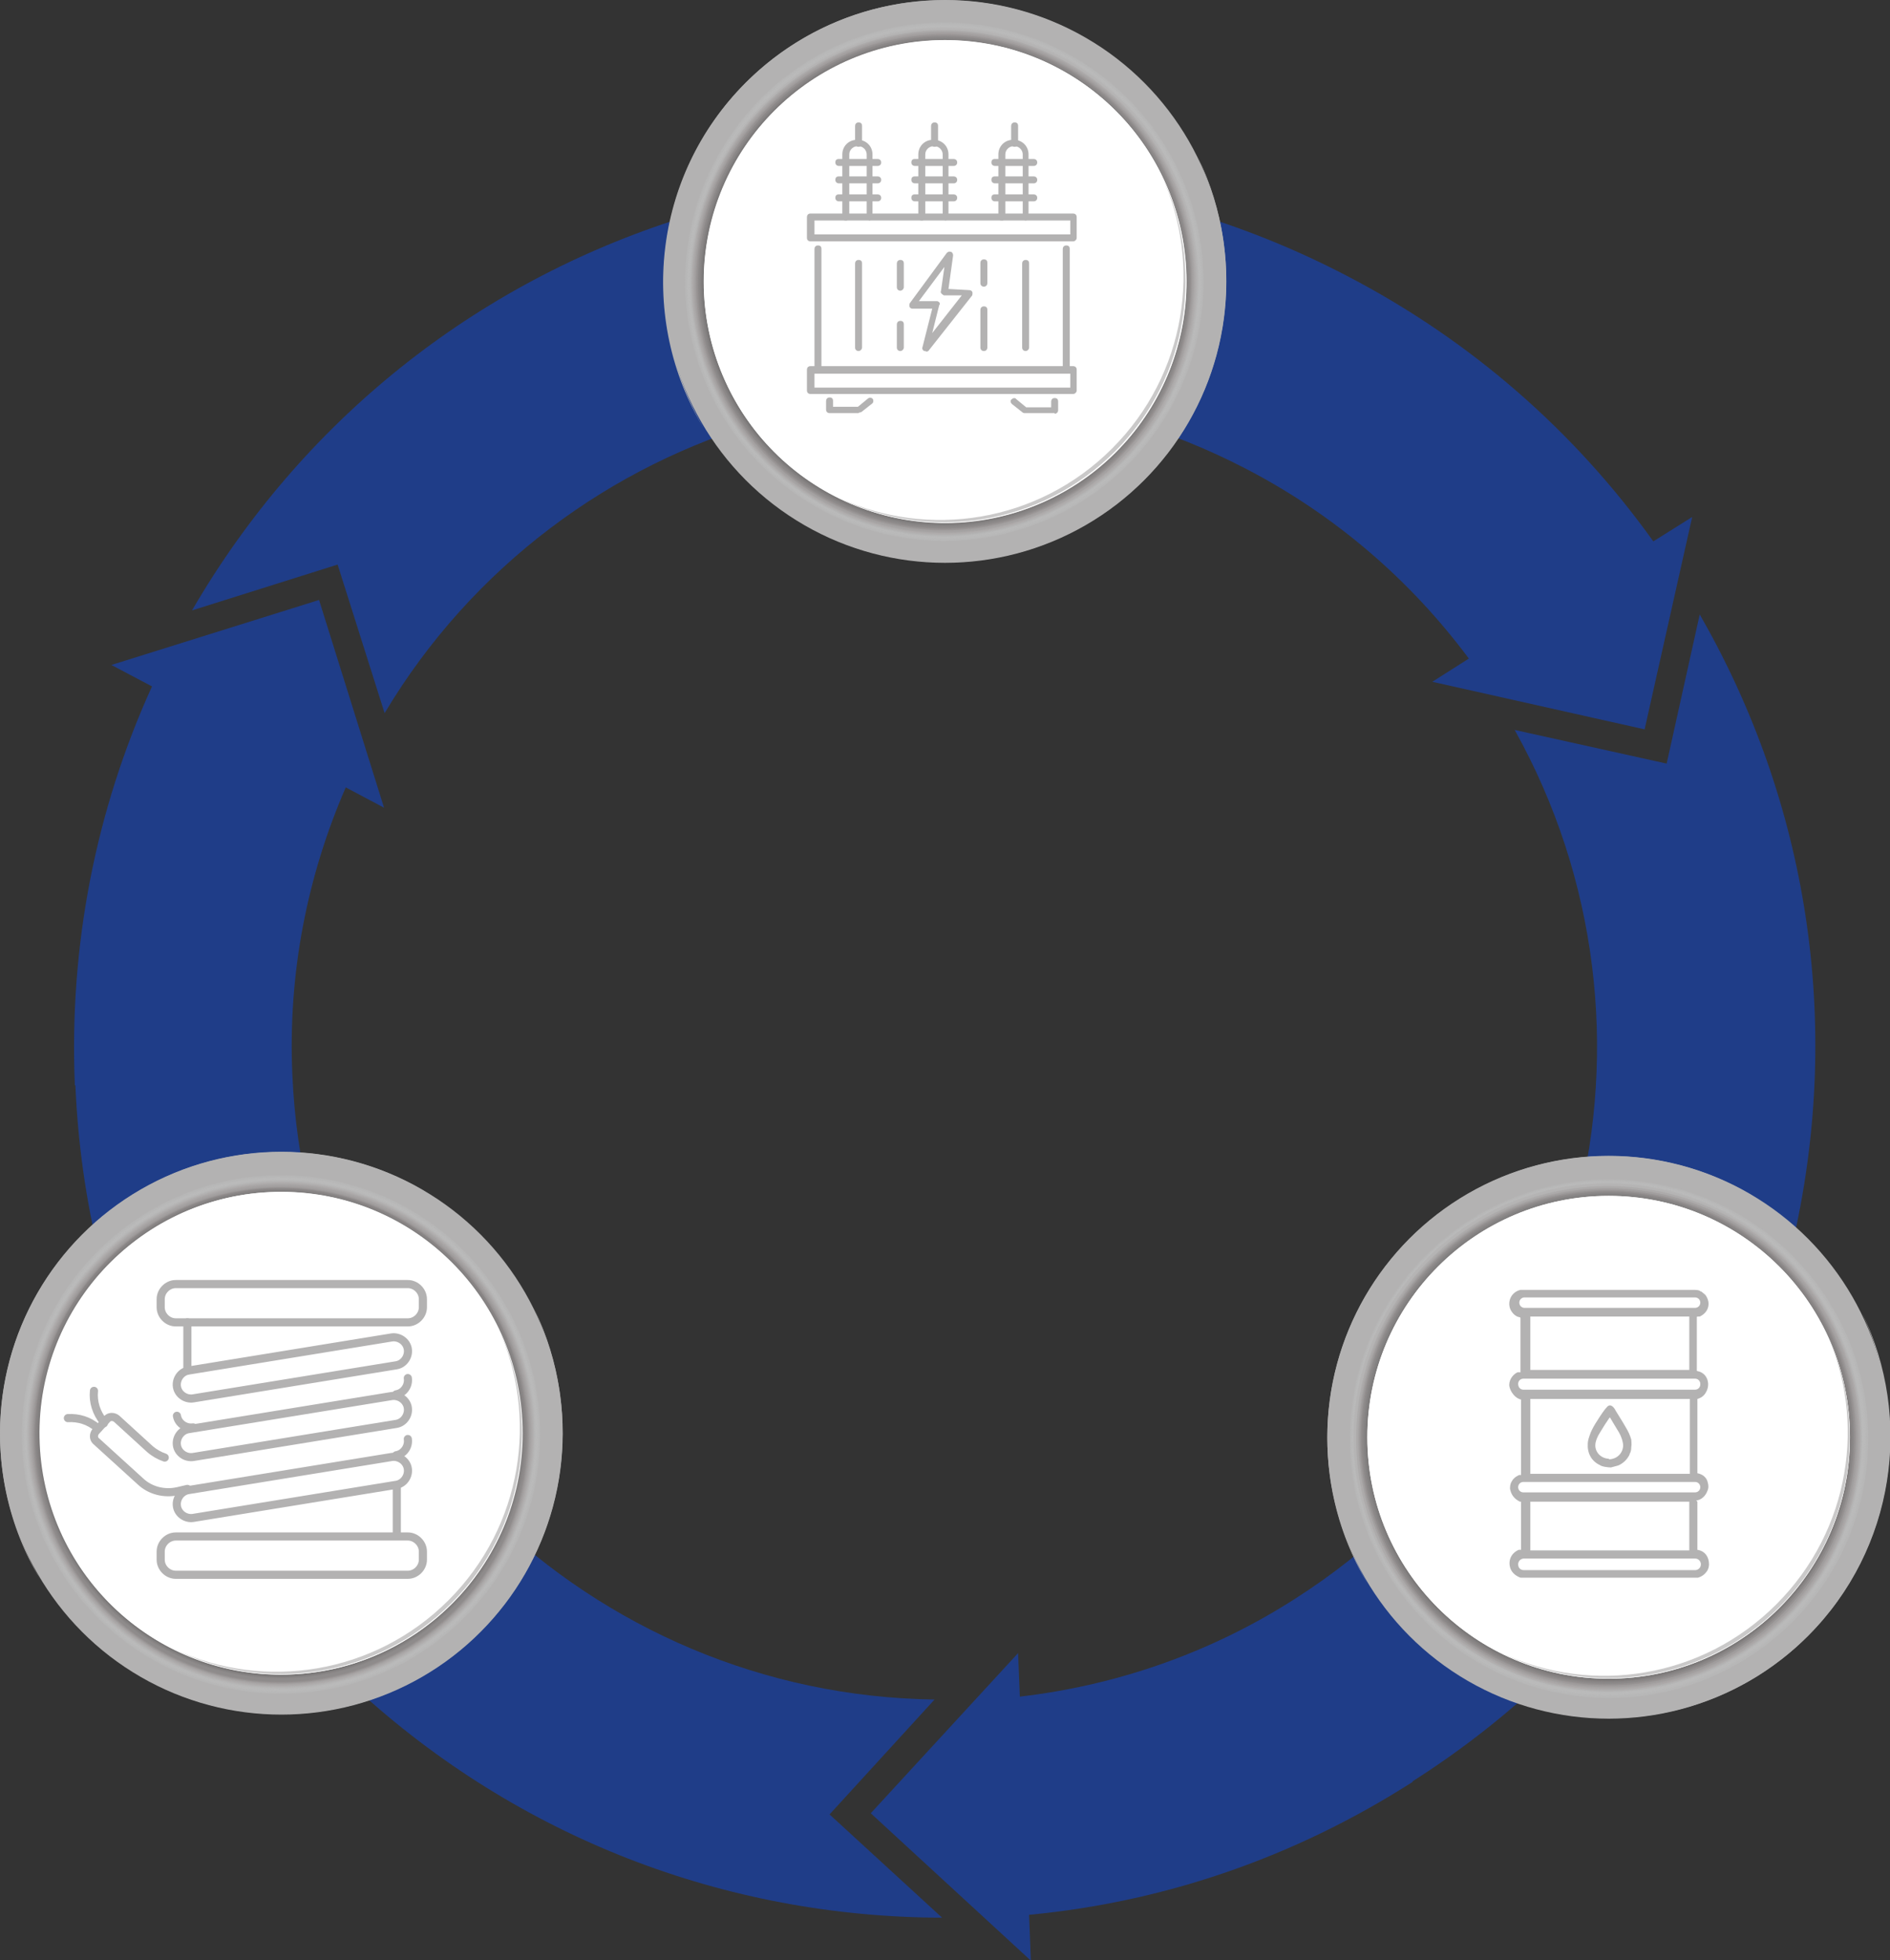 <?xml version="1.0" encoding="UTF-8"?>
<svg xmlns="http://www.w3.org/2000/svg" version="1.1" viewBox="0 0 325.8 337.8">
  <rect x="0" y="0" width="325.8" height="337.8" fill="#333333" stroke="none"/>
  <!-- Generator: Adobe Illustrator 29.7.1, SVG Export Plug-In . SVG Version: 2.1.1 Build 8)  -->
  <defs>
    <style>
      .st0 {
        fill: #f8f7f8;
        opacity: 0;
      }

      .st1 {
        fill: #c4c1c2;
        opacity: .1;
      }

      .st2 {
        fill: #787676;
        opacity: .3;
      }

      .st3 {
        fill: #cbc9c9;
        opacity: .1;
      }

      .st4 {
        fill: #9d999a;
        opacity: .2;
      }

      .st5 {
        fill: #5d5c5c;
        opacity: .4;
      }

      .st6 {
        fill: #b3b0b1;
        opacity: .2;
      }

      .st7 {
        fill: #f0eff0;
        opacity: 0;
      }

      .st8 {
        fill: #939090;
        opacity: .2;
      }

      .st9 {
        fill: #f4f3f4;
        opacity: 0;
      }

      .st10 {
        fill: #706e6e;
        opacity: .3;
      }

      .st11, .st12 {
        fill: #fff;
      }

      .st13 {
        fill: #adaaaa;
        opacity: .2;
      }

      .st14 {
        fill: #fbfbfb;
        opacity: 0;
      }

      .st15 {
        fill: none;
        stroke: #b3b2b2;
        stroke-linecap: round;
        stroke-linejoin: round;
        stroke-width: 1.4px;
      }

      .st16 {
        fill: #7e7b7b;
        opacity: .3;
      }

      .st17 {
        fill: #969393;
        opacity: .2;
      }

      .st18 {
        fill: #686666;
        opacity: .4;
      }

      .st19 {
        fill: #7b7979;
        opacity: .3;
      }

      .st20 {
        fill: #cac9c9;
      }

      .st21 {
        fill: #605f5f;
        opacity: .4;
      }

      .st22 {
        fill: #bdbabb;
        opacity: .1;
      }

      .st23 {
        fill: #cecccd;
        opacity: .1;
      }

      .st12 {
        opacity: 0;
      }

      .st24 {
        fill: #a6a3a3;
        opacity: .2;
      }

      .st25 {
        fill: #908d8d;
        opacity: .3;
      }

      .st26 {
        fill: #8a8787;
        opacity: .3;
      }

      .st27 {
        fill: #a09d9d;
        opacity: .2;
      }

      .st28 {
        fill: #d9d7d8;
        opacity: 0;
      }

      .st29 {
        fill: #d2d0d0;
        opacity: 0;
      }

      .st30 {
        isolation: isolate;
      }

      .st31 {
        fill: #6b6969;
        opacity: .4;
      }

      .st32 {
        fill: #1f3d88;
      }

      .st33 {
        fill: #636161;
        opacity: .4;
      }

      .st34 {
        fill: #999696;
        opacity: .2;
      }

      .st35 {
        fill: #6e6b6b;
        opacity: .3;
      }

      .st36 {
        fill: #d6d3d4;
        opacity: 0;
      }

      .st37 {
        fill: #dddbdc;
        opacity: 0;
      }

      .st38 {
        mix-blend-mode: multiply;
      }

      .st39 {
        fill: #5b5a5a;
        opacity: .4;
      }

      .st40 {
        fill: #8d8a8a;
        opacity: .3;
      }

      .st41 {
        fill: #c0bebe;
        opacity: .1;
      }

      .st42 {
        fill: #b0adad;
        opacity: .2;
      }

      .st43 {
        fill: #e8e7e8;
        opacity: 0;
      }

      .st44 {
        fill: #e4e3e4;
        opacity: 0;
      }

      .st45 {
        fill: #aaa6a7;
        opacity: .2;
      }

      .st46 {
        fill: #848181;
        opacity: .3;
      }

      .st47 {
        fill: #bab7b8;
        opacity: .1;
      }

      .st48 {
        fill: #b7b4b4;
        opacity: .2;
      }

      .st49 {
        fill: #656464;
        opacity: .4;
      }

      .st50 {
        fill: #878484;
        opacity: .3;
      }

      .st51 {
        fill: #b3b2b2;
      }

      .st52 {
        fill: #e1dfe0;
        opacity: 0;
      }

      .st53 {
        fill: #737171;
        opacity: .3;
      }

      .st54 {
        fill: #767373;
        opacity: .3;
      }

      .st55 {
        fill: #a3a0a0;
        opacity: .2;
      }

      .st56 {
        fill: #817e7e;
        opacity: .3;
      }

      .st57 {
        fill: #ecebec;
        opacity: 0;
      }

      .st58 {
        fill: #c7c5c6;
        opacity: .1;
      }
    </style>
  </defs>
  <g class="st30">
    <g id="Ebene_1">
      <g id="template">
        <path class="st32" d="M13,187.1c1.7,40,19,77,48.5,104,27.8,25.5,63.4,39.3,100.9,39.4l-19.4-17.8,18.1-19.8c-59.1-.8-108.1-47.8-110.7-107.6-.8-17.6,2.6-34.4,9.2-49.6l6.6,3.5-11.2-35.8-35.8,11.2,7,3.7c-9.7,21.3-14.3,44.7-13.3,68.7Z"/>
        <path class="st32" d="M243.5,307c33.8-21.5,57.2-54.9,65.8-94,8.2-36.8,2.4-74.6-16.3-107.1l-5.7,25.7-26.2-5.8c28.8,51.6,12.6,117.5-37.8,149.7-14.8,9.5-31.1,15-47.5,16.9l-.3-7.5-25.4,27.6,27.6,25.4-.3-7.9c23.3-2.2,45.8-9.9,66.1-22.9Z"/>
        <path class="st32" d="M232.1,47.5c-35.5-18.5-76.2-22.1-114.4-10-36,11.3-65.8,35.3-84.6,67.7l25.1-7.9,8.1,25.6c30.3-50.7,95.5-69.7,148.5-42.1,15.6,8.1,28.5,19.4,38.4,32.7l-6.3,4,36.6,8.2,8.2-36.6-6.7,4.2c-13.6-19-31.5-34.7-52.9-45.8Z"/>
      </g>
      <g id="infoCircles">
        <g>
          <g>
            <circle class="st51" cx="162.9" cy="48.5" r="48.5"/>
            <path class="st51" d="M196.5,82.1c-14.9,14.9-37,18.2-54.9,9.9,18.1,8.8,40.5,5.8,55.6-9.3,15-15,18.1-37.5,9.3-55.6,8.3,18,5,40-9.9,54.9Z"/>
            <path class="st51" d="M129.2,14.9c16-16,40.2-18.6,58.8-7.8-18.7-11.4-43.3-9-59.5,7.2-16.1,16.1-18.5,40.8-7.2,59.5-10.8-18.6-8.2-42.8,7.8-58.8Z"/>
          </g>
          <g class="st38">
            <circle class="st12" cx="162.8" cy="48.6" r="46" transform="translate(-5.6 26.3) rotate(-9.1)"/>
            <circle class="st14" cx="162.8" cy="48.6" r="45.9" transform="translate(-5.8 27.5) rotate(-9.5)"/>
            <circle class="st0" cx="162.8" cy="48.6" r="45.8" transform="translate(-5.9 28.7) rotate(-9.9)"/>
            <circle class="st9" cx="162.8" cy="48.6" r="45.7" transform="translate(-6.1 30) rotate(-10.3)"/>
            <circle class="st7" cx="162.8" cy="48.6" r="45.6" transform="translate(-6.2 31.3) rotate(-10.8)"/>
            <circle class="st57" cx="162.8" cy="48.6" r="45.5" transform="translate(-6.4 32.7) rotate(-11.2)"/>
            <circle class="st43" cx="162.8" cy="48.6" r="45.4" transform="translate(-6.5 34.1) rotate(-11.7)"/>
            <circle class="st44" cx="162.8" cy="48.6" r="45.3" transform="translate(-6.6 35.6) rotate(-12.2)"/>
            <circle class="st52" cx="162.8" cy="48.6" r="45.2" transform="translate(-6.7 37.2) rotate(-12.8)"/>
            <circle class="st37" cx="162.8" cy="48.6" r="45.1" transform="translate(-6.8 38.9) rotate(-13.3)"/>
            <circle class="st28" cx="162.8" cy="48.6" r="45" transform="translate(-6.9 40.6) rotate(-13.9)"/>
            <circle class="st36" cx="162.8" cy="48.6" r="44.9" transform="translate(-7 42.5) rotate(-14.6)"/>
            <circle class="st29" cx="162.8" cy="48.6" r="44.8" transform="translate(-7.1 44.4) rotate(-15.2)"/>
            <circle class="st23" cx="162.8" cy="48.6" r="44.7" transform="translate(-7.1 46.4) rotate(-15.9)"/>
            <circle class="st3" cx="162.8" cy="48.6" r="44.6" transform="translate(-7.1 48.5) rotate(-16.6)"/>
            <circle class="st58" cx="162.8" cy="48.6" r="44.4" transform="translate(-7.1 50.8) rotate(-17.4)"/>
            <circle class="st1" cx="162.8" cy="48.6" r="44.3" transform="translate(-7 53.1) rotate(-18.1)"/>
            <circle class="st41" cx="162.8" cy="48.6" r="44.2" transform="translate(-7 55.5) rotate(-19)"/>
            <circle class="st22" cx="162.8" cy="48.6" r="44.1" transform="translate(-6.8 58.1) rotate(-19.8)"/>
            <circle class="st47" cx="162.8" cy="48.6" r="44" transform="translate(-6.7 60.7) rotate(-20.7)"/>
            <circle class="st48" cx="162.8" cy="48.6" r="43.9" transform="translate(-6.5 63.5) rotate(-21.7)"/>
            <circle class="st6" cx="162.8" cy="48.6" r="43.8" transform="translate(-6.2 66.4) rotate(-22.6)"/>
            <circle class="st42" cx="162.8" cy="48.6" r="43.7" transform="translate(-5.8 69.4) rotate(-23.7)"/>
            <circle class="st13" cx="162.7" cy="48.6" r="43.6" transform="translate(-5.4 72.6) rotate(-24.7)"/>
            <circle class="st45" cx="162.7" cy="48.6" r="43.5" transform="translate(-4.9 75.8) rotate(-25.8)"/>
            <circle class="st24" cx="162.7" cy="48.6" r="43.4" transform="translate(-4.3 79.2) rotate(-27)"/>
            <circle class="st55" cx="162.7" cy="48.6" r="43.3" transform="translate(-3.7 82.6) rotate(-28.2)"/>
            <circle class="st27" cx="162.7" cy="48.6" r="43.2" transform="translate(-2.9 86.2) rotate(-29.4)"/>
            <circle class="st4" cx="162.7" cy="48.6" r="43.1" transform="translate(-2 89.8) rotate(-30.7)"/>
            <circle class="st34" cx="162.7" cy="48.6" r="43" transform="translate(-1.1 93.5) rotate(-31.9)"/>
            <circle class="st17" cx="162.7" cy="48.6" r="42.9" transform="translate(0 97.2) rotate(-33.3)"/>
            <circle class="st8" cx="162.7" cy="48.6" r="42.8" transform="translate(1.2 101) rotate(-34.6)"/>
            <circle class="st25" cx="162.7" cy="48.6" r="42.7" transform="translate(2.4 104.7) rotate(-35.9)"/>
            <circle class="st40" cx="162.7" cy="48.6" r="42.6" transform="translate(3.8 108.5) rotate(-37.3)"/>
            <circle class="st26" cx="162.7" cy="48.6" r="42.5" transform="translate(5.3 112.2) rotate(-38.6)"/>
            <circle class="st50" cx="162.7" cy="48.6" r="42.4" transform="translate(13.3 129.3) rotate(-45)"/>
            <circle class="st46" cx="162.7" cy="48.6" r="42.3" transform="translate(13.3 129.3) rotate(-45)"/>
            <circle class="st56" cx="162.7" cy="48.6" r="42.1" transform="translate(13.3 129.3) rotate(-45)"/>
            <circle class="st16" cx="162.7" cy="48.6" r="42" transform="translate(13.3 129.3) rotate(-45)"/>
            <circle class="st19" cx="162.7" cy="48.6" r="41.9" transform="translate(13.3 129.3) rotate(-45)"/>
            <circle class="st2" cx="162.7" cy="48.6" r="41.8" transform="translate(13.3 129.3) rotate(-45)"/>
            <circle class="st54" cx="162.7" cy="48.6" r="41.7" transform="translate(13.3 129.3) rotate(-45)"/>
            <circle class="st53" cx="162.7" cy="48.6" r="41.6" transform="translate(13.3 129.3) rotate(-45)"/>
            <circle class="st10" cx="162.7" cy="48.6" r="41.5" transform="translate(13.3 129.3) rotate(-45)"/>
            <circle class="st35" cx="162.7" cy="48.6" r="41.4" transform="translate(22.8 144.9) rotate(-51.2)"/>
            <circle class="st31" cx="162.7" cy="48.6" r="41.3" transform="translate(24.7 147.5) rotate(-52.3)"/>
            <circle class="st18" cx="162.7" cy="48.6" r="41.2" transform="translate(26.5 150) rotate(-53.3)"/>
            <circle class="st49" cx="162.7" cy="48.6" r="41.1" transform="translate(28.2 152.3) rotate(-54.3)"/>
            <circle class="st33" cx="162.7" cy="48.6" r="41" transform="translate(29.9 154.5) rotate(-55.2)"/>
            <circle class="st21" cx="162.7" cy="48.6" r="40.9" transform="translate(31.6 156.6) rotate(-56.1)"/>
            <circle class="st5" cx="162.7" cy="48.6" r="40.8" transform="translate(33.3 158.5) rotate(-57)"/>
            <circle class="st39" cx="162.7" cy="48.6" r="40.7" transform="translate(34.9 160.4) rotate(-57.8)"/>
          </g>
          <circle class="st11" cx="162.9" cy="48.5" r="41.6" transform="translate(-6.3 64.3) rotate(-21.9)"/>
          <g>
            <circle class="st11" cx="162.9" cy="48.5" r="41.6"/>
            <path class="st20" d="M191.7,77.3c-12.8,12.8-31.7,15.6-47.1,8.5,15.5,7.6,34.7,4.9,47.6-8,12.9-12.9,15.5-32.1,8-47.6,7.1,15.4,4.3,34.3-8.5,47.1Z"/>
          </g>
        </g>
        <g>
          <g>
            <circle class="st51" cx="48.5" cy="247" r="48.5"/>
            <path class="st51" d="M82.1,280.6c-14.9,14.9-37,18.2-54.9,9.9,18.1,8.8,40.5,5.8,55.6-9.3,15-15,18.1-37.5,9.3-55.6,8.3,18,5,40-9.9,54.9Z"/>
            <path class="st51" d="M14.9,213.4c16-16,40.2-18.6,58.8-7.8-18.7-11.4-43.3-9-59.5,7.2-16.1,16.1-18.5,40.8-7.2,59.5-10.8-18.6-8.2-42.8,7.8-58.8Z"/>
          </g>
          <g class="st38">
            <circle class="st12" cx="48.4" cy="247.2" r="46" transform="translate(-201.9 275.2) rotate(-85.3)"/>
            <circle class="st14" cx="48.4" cy="247.2" r="45.9" transform="translate(-201.9 275.2) rotate(-85.3)"/>
            <circle class="st0" cx="48.4" cy="247.2" r="45.8" transform="translate(-201.9 275.2) rotate(-85.3)"/>
            <circle class="st9" cx="48.4" cy="247.2" r="45.7" transform="translate(-201.9 275.2) rotate(-85.3)"/>
            <circle class="st7" cx="48.4" cy="247.2" r="45.6" transform="translate(-201.9 275.2) rotate(-85.3)"/>
            <circle class="st57" cx="48.4" cy="247.2" r="45.5" transform="translate(-201.9 275.2) rotate(-85.3)"/>
            <circle class="st43" cx="48.4" cy="247.2" r="45.4" transform="translate(-201.9 275.2) rotate(-85.3)"/>
            <circle class="st44" cx="48.4" cy="247.2" r="45.3" transform="translate(-201.9 275.2) rotate(-85.3)"/>
            <circle class="st52" cx="48.4" cy="247.2" r="45.2" transform="translate(-201.9 275.2) rotate(-85.3)"/>
            <circle class="st37" cx="48.4" cy="247.2" r="45.1" transform="translate(-201.9 275.2) rotate(-85.3)"/>
            <circle class="st28" cx="48.4" cy="247.2" r="45" transform="translate(-201.9 275.2) rotate(-85.3)"/>
            <circle class="st36" cx="48.4" cy="247.2" r="44.9" transform="translate(-201.9 275.2) rotate(-85.3)"/>
            <circle class="st29" cx="48.4" cy="247.2" r="44.8" transform="translate(-201.9 275.2) rotate(-85.3)"/>
            <circle class="st23" cx="48.4" cy="247.2" r="44.7" transform="translate(-201.9 275.2) rotate(-85.3)"/>
            <circle class="st3" cx="48.4" cy="247.2" r="44.6" transform="translate(-201.9 275.2) rotate(-85.3)"/>
            <circle class="st58" cx="48.4" cy="247.2" r="44.4" transform="translate(-201.9 275.2) rotate(-85.3)"/>
            <circle class="st1" cx="48.4" cy="247.2" r="44.3" transform="translate(-201.9 275.2) rotate(-85.3)"/>
            <circle class="st41" cx="48.4" cy="247.2" r="44.2" transform="translate(-201.9 275.2) rotate(-85.3)"/>
            <circle class="st22" cx="48.4" cy="247.2" r="44.1" transform="translate(-201.9 275.2) rotate(-85.3)"/>
            <circle class="st47" cx="48.4" cy="247.2" r="44" transform="translate(-201.9 275.2) rotate(-85.3)"/>
            <circle class="st48" cx="48.4" cy="247.2" r="43.9" transform="translate(-201.9 275.2) rotate(-85.3)"/>
            <circle class="st6" cx="48.4" cy="247.2" r="43.8" transform="translate(-201.9 275.2) rotate(-85.3)"/>
            <circle class="st42" cx="48.4" cy="247.2" r="43.7" transform="translate(-201.9 275.2) rotate(-85.3)"/>
            <circle class="st13" cx="48.4" cy="247.2" r="43.6" transform="translate(-201.9 275.2) rotate(-85.3)"/>
            <circle class="st45" cx="48.4" cy="247.2" r="43.5" transform="translate(-201.9 275.2) rotate(-85.3)"/>
            <circle class="st24" cx="48.4" cy="247.2" r="43.4" transform="translate(-201.9 275.2) rotate(-85.3)"/>
            <circle class="st55" cx="48.4" cy="247.2" r="43.3" transform="translate(-201.9 275.2) rotate(-85.3)"/>
            <circle class="st27" cx="48.4" cy="247.2" r="43.2" transform="translate(-201.9 275.2) rotate(-85.3)"/>
            <circle class="st4" cx="48.4" cy="247.2" r="43.1" transform="translate(-201.9 275.2) rotate(-85.3)"/>
            <circle class="st34" cx="48.4" cy="247.2" r="43" transform="translate(-201.9 275.2) rotate(-85.3)"/>
            <circle class="st17" cx="48.3" cy="247.2" r="42.9" transform="translate(-201.9 275.2) rotate(-85.3)"/>
            <circle class="st8" cx="48.3" cy="247.2" r="42.8" transform="translate(-201.9 275.2) rotate(-85.3)"/>
            <circle class="st25" cx="48.3" cy="247.2" r="42.7" transform="translate(-201.9 275.2) rotate(-85.3)"/>
            <circle class="st40" cx="48.3" cy="247.2" r="42.6" transform="translate(-201.9 275.3) rotate(-85.3)"/>
            <circle class="st26" cx="48.3" cy="247.2" r="42.5" transform="translate(-201.9 275.3) rotate(-85.3)"/>
            <circle class="st50" cx="48.3" cy="247.2" r="42.4" transform="translate(-201.9 275.3) rotate(-85.3)"/>
            <circle class="st46" cx="48.3" cy="247.2" r="42.3" transform="translate(-201.9 275.3) rotate(-85.4)"/>
            <circle class="st56" cx="48.3" cy="247.2" r="42.2" transform="translate(-201.9 275.3) rotate(-85.4)"/>
            <circle class="st16" cx="48.3" cy="247.2" r="42" transform="translate(-201.9 275.4) rotate(-85.4)"/>
            <circle class="st19" cx="48.3" cy="247.2" r="41.9" transform="translate(-201.9 275.4) rotate(-85.4)"/>
            <circle class="st2" cx="48.3" cy="247.2" r="41.8" transform="translate(-201.9 275.4) rotate(-85.4)"/>
            <circle class="st54" cx="48.3" cy="247.2" r="41.7" transform="translate(-201.9 275.5) rotate(-85.4)"/>
            <circle class="st53" cx="48.3" cy="247.2" r="41.6" transform="translate(-201.9 275.5) rotate(-85.4)"/>
            <circle class="st10" cx="48.3" cy="247.2" r="41.5" transform="translate(-201.9 275.6) rotate(-85.4)"/>
            <circle class="st35" cx="48.3" cy="247.2" r="41.4" transform="translate(-201.9 275.7) rotate(-85.4)"/>
            <circle class="st31" cx="48.3" cy="247.2" r="41.3" transform="translate(-201.9 275.8) rotate(-85.5)"/>
            <circle class="st18" cx="48.3" cy="247.2" r="41.2" transform="translate(-201.9 276) rotate(-85.5)"/>
            <circle class="st49" cx="48.3" cy="247.2" r="41.1" transform="translate(-201.9 276.2) rotate(-85.6)"/>
            <circle class="st33" cx="48.3" cy="247.2" r="41" transform="translate(-201.8 276.6) rotate(-85.7)"/>
            <circle class="st21" cx="48.3" cy="247.2" r="40.9"/>
            <circle class="st5" cx="48.3" cy="247.2" r="40.8"/>
            <circle class="st39" cx="48.3" cy="247.2" r="40.7"/>
          </g>
          <circle class="st11" cx="48.5" cy="247" r="41.6" transform="translate(-4.4 .9) rotate(-1)"/>
          <g>
            <circle class="st11" cx="48.5" cy="247" r="41.6"/>
            <path class="st20" d="M77.3,275.8c-12.8,12.8-31.7,15.6-47.1,8.5,15.5,7.6,34.7,4.9,47.6-8,12.9-12.9,15.5-32.1,8-47.6,7.1,15.4,4.3,34.3-8.5,47.1Z"/>
          </g>
        </g>
        <g>
          <g>
            <circle class="st51" cx="277.3" cy="247.7" r="48.5"/>
            <path class="st51" d="M311,281.3c-14.9,14.9-37,18.2-54.9,9.9,18.1,8.8,40.5,5.8,55.6-9.3,15-15,18.1-37.5,9.3-55.6,8.3,18,5,40-9.9,54.9Z"/>
            <path class="st51" d="M243.7,214.1c16-16,40.2-18.6,58.8-7.8-18.7-11.4-43.3-9-59.5,7.2-16.1,16.1-18.5,40.8-7.2,59.5-10.8-18.6-8.2-42.8,7.8-58.8Z"/>
          </g>
          <g class="st38">
            <circle class="st12" cx="277.3" cy="247.8" r="46" transform="translate(-11.2 482.5) rotate(-80.9)"/>
            <circle class="st14" cx="277.3" cy="247.8" r="45.9" transform="translate(-10.3 483.6) rotate(-81.1)"/>
            <circle class="st0" cx="277.3" cy="247.8" r="45.8" transform="translate(-9.4 484.7) rotate(-81.4)"/>
            <circle class="st9" cx="277.3" cy="247.8" r="45.7" transform="translate(-8.5 485.8) rotate(-81.6)"/>
            <circle class="st7" cx="277.3" cy="247.8" r="45.6" transform="translate(-7.6 486.8) rotate(-81.8)"/>
            <circle class="st57" cx="277.3" cy="247.8" r="45.5" transform="translate(-6.7 487.9) rotate(-82)"/>
            <circle class="st43" cx="277.3" cy="247.8" r="45.4" transform="translate(-5.8 488.9) rotate(-82.2)"/>
            <circle class="st44" cx="277.3" cy="247.8" r="45.3" transform="translate(-5 490) rotate(-82.4)"/>
            <circle class="st52" cx="277.3" cy="247.8" r="45.2" transform="translate(-4.1 491) rotate(-82.6)"/>
            <circle class="st37" cx="277.3" cy="247.8" r="45.1" transform="translate(-3.2 492) rotate(-82.8)"/>
            <circle class="st28" cx="277.3" cy="247.8" r="45" transform="translate(-2.3 493) rotate(-83)"/>
            <circle class="st36" cx="277.3" cy="247.8" r="44.9" transform="translate(-1.5 494) rotate(-83.2)"/>
            <circle class="st29" cx="277.3" cy="247.8" r="44.8" transform="translate(-.6 495) rotate(-83.4)"/>
            <circle class="st23" cx="277.3" cy="247.8" r="44.7" transform="translate(.2 495.9) rotate(-83.6)"/>
            <circle class="st3" cx="277.3" cy="247.8" r="44.6" transform="translate(1.1 496.9) rotate(-83.8)"/>
            <circle class="st58" cx="277.3" cy="247.8" r="44.4" transform="translate(1.9 497.8) rotate(-84)"/>
            <circle class="st1" cx="277.3" cy="247.8" r="44.3" transform="translate(2.8 498.7) rotate(-84.2)"/>
            <circle class="st41" cx="277.2" cy="247.8" r="44.2" transform="translate(3.6 499.6) rotate(-84.4)"/>
            <circle class="st22" cx="277.2" cy="247.8" r="44.1" transform="translate(4.5 500.6) rotate(-84.6)"/>
            <circle class="st47" cx="277.2" cy="247.8" r="44" transform="translate(5.3 501.4) rotate(-84.8)"/>
            <circle class="st48" cx="277.2" cy="247.8" r="43.9" transform="translate(6.1 502.3) rotate(-85)"/>
            <circle class="st6" cx="277.2" cy="247.8" r="43.8" transform="translate(7 503.2) rotate(-85.2)"/>
            <circle class="st42" cx="277.2" cy="247.8" r="43.7" transform="translate(7.8 504.1) rotate(-85.4)"/>
            <circle class="st13" cx="277.2" cy="247.8" r="43.6" transform="translate(8.6 504.9) rotate(-85.5)"/>
            <circle class="st45" cx="277.2" cy="247.8" r="43.5" transform="translate(9.4 505.8) rotate(-85.7)"/>
            <circle class="st24" cx="277.2" cy="247.8" r="43.4" transform="translate(10.2 506.6) rotate(-85.9)"/>
            <circle class="st55" cx="277.2" cy="247.8" r="43.3" transform="translate(11 507.4) rotate(-86.1)"/>
            <circle class="st27" cx="277.2" cy="247.8" r="43.2" transform="translate(11.8 508.2) rotate(-86.2)"/>
            <circle class="st4" cx="277.2" cy="247.8" r="43.1" transform="translate(12.6 509) rotate(-86.4)"/>
            <circle class="st34" cx="277.2" cy="247.8" r="43" transform="translate(13.4 509.8) rotate(-86.6)"/>
            <circle class="st17" cx="277.2" cy="247.8" r="42.9" transform="translate(14.1 510.6) rotate(-86.8)"/>
            <circle class="st8" cx="277.2" cy="247.8" r="42.8" transform="translate(14.9 511.4) rotate(-86.9)"/>
            <circle class="st25" cx="277.2" cy="247.8" r="42.7" transform="translate(15.7 512.1) rotate(-87.1)"/>
            <circle class="st40" cx="277.2" cy="247.8" r="42.6" transform="translate(16.4 512.9) rotate(-87.3)"/>
            <circle class="st26" cx="277.2" cy="247.8" r="42.5" transform="translate(17.2 513.6) rotate(-87.4)"/>
            <circle class="st50" cx="277.2" cy="247.8" r="42.4" transform="translate(18 514.4) rotate(-87.6)"/>
            <circle class="st46" cx="277.2" cy="247.8" r="42.3" transform="translate(18.7 515.1) rotate(-87.8)"/>
            <circle class="st56" cx="277.2" cy="247.8" r="42.2" transform="translate(19.5 515.8) rotate(-87.9)"/>
            <circle class="st16" cx="277.2" cy="247.8" r="42" transform="translate(20.2 516.5) rotate(-88.1)"/>
            <circle class="st19" cx="277.2" cy="247.8" r="41.9" transform="translate(20.9 517.2) rotate(-88.2)"/>
            <circle class="st2" cx="277.2" cy="247.8" r="41.8" transform="translate(21.7 517.9) rotate(-88.4)"/>
            <circle class="st54" cx="277.2" cy="247.8" r="41.7" transform="translate(22.4 518.6) rotate(-88.5)"/>
            <circle class="st53" cx="277.2" cy="247.8" r="41.6" transform="translate(23.1 519.3) rotate(-88.7)"/>
            <circle class="st10" cx="277.2" cy="247.8" r="41.5" transform="translate(23.8 519.9) rotate(-88.8)"/>
            <circle class="st35" cx="277.2" cy="247.8" r="41.4" transform="translate(24.5 520.6) rotate(-89)"/>
            <circle class="st31" cx="277.2" cy="247.8" r="41.3" transform="translate(25.2 521.2) rotate(-89.1)"/>
            <circle class="st18" cx="277.2" cy="247.8" r="41.2" transform="translate(25.9 521.9) rotate(-89.3)"/>
            <circle class="st49" cx="277.2" cy="247.8" r="41.1" transform="translate(26.6 522.5) rotate(-89.4)"/>
            <circle class="st33" cx="277.2" cy="247.8" r="41" transform="translate(27.3 523.1) rotate(-89.6)"/>
            <circle class="st21" cx="277.1" cy="247.8" r="40.9" transform="translate(28 523.7) rotate(-89.7)"/>
            <circle class="st5" cx="277.1" cy="247.8" r="40.8" transform="translate(28.6 524.4) rotate(-89.9)"/>
            <circle class="st39" cx="277.1" cy="247.8" r="40.7"/>
          </g>
          <circle class="st11" cx="277.3" cy="247.7" r="41.6"/>
          <g>
            <circle class="st11" cx="277.3" cy="247.7" r="41.6"/>
            <path class="st20" d="M306.2,276.5c-12.8,12.8-31.7,15.6-47.1,8.5,15.5,7.6,34.7,4.9,47.6-8,12.9-12.9,15.5-32.1,8-47.6,7.1,15.4,4.3,34.3-8.5,47.1Z"/>
          </g>
        </g>
      </g>
      <g>
        <path class="st51" d="M292.6,258.8v8.3s0,0,0,0c1.3.2,2,1.2,2,2.5,0,.3-.1.8-.3,1.1-.4.6-.9,1-1.6,1.2-.2,0-.8,0-2,0-18.2,0-27.5,0-28,0-.3,0-.5,0-.6,0-.8-.3-1.4-.8-1.7-1.5-.5-1.3,0-2.7,1.4-3.3.1,0,.3,0,.4,0,0,0,0,0,0,0v-8.3s0,0,0,0c0,0,0,0-.1,0,0,0-.1,0-.1,0-1-.5-1.5-1.2-1.7-2.2,0-.4,0-.8.3-1.3.2-.4.6-.8,1.3-1.1,0,0,0,0,0,0h.3c0,0,0,0,0-.1v-12.9s0,0,0,0c-1-.2-1.8-1.3-2-2.2-.2-1,.5-2.1,1.4-2.5,0,0,0,0,0,0h.5c0-.1,0-.2,0-.2v-9.1c0,0,0-.2-.2-.2-.8-.1-1.6-1.1-1.7-1.9-.2-1.3.6-2.5,1.9-2.8.2,0,.7,0,1.5,0,9.3,0,18.7,0,28.1,0,.7,0,1.2,0,1.5.3,0,0,0,0,.1,0l.6.5s0,0,.1.1c1,1.4.5,3-1,3.7,0,0-.2,0-.3,0-.1,0-.2,0-.2.1,0,0,0,0,0,0v9.2c0,0,0,.1.1.1,1.7.3,2.3,2.2,1.5,3.6-.3.6-.8,1-1.5,1.2,0,0,0,0,0,0v12.8s0,0,0,0c.9.2,1.4.6,1.7,1.3.2.6.3,1.2,0,1.8-.3.8-1,1.5-1.9,1.6,0,0,0,0,0,0M293.1,224.5c0-.5-.4-.9-.9-.9h-29.4c-.5,0-.9.4-.9.9h0c0,.5.4.9.9.9h29.4c.5,0,.9-.4.9-.9h0M291.2,226.9s0,0,0,0h-27.4s0,0,0,0v9.2s0,0,0,0h27.4s0,0,0,0v-9.2M293.1,238.5c0-.5-.4-.9-.9-.9h-29.6c-.5,0-.9.4-.9.9h0c0,.6.4,1,.9,1h29.6c.5,0,.9-.4.9-.9h0M291.3,241.1s0,0,0,0h-27.5s0,0,0,0v12.9s0,0,0,0h27.5s0,0,0,0v-12.9M293.1,256.3c0-.5-.4-.9-.9-.9h-29.6c-.5,0-.9.4-.9.9h0c0,.5.4.9.9.9h29.6c.5,0,.9-.4.9-.9h0M291.2,258.8s0,0,0,0h-27.4s0,0,0,0v8.4s0,0,0,0h27.4s0,0,0,0v-8.4M293.2,269.6c0-.5-.4-1-1-1h-29.5c-.5,0-1,.4-1,1h0c0,.6.4,1,1,1h29.5c.5,0,1-.4,1-1h0Z"/>
        <path class="st51" d="M280.9,250.7c-.4.8-1,1.4-1.8,1.8-.2.1-.7.2-1.4.4-.4,0-1.5-.1-1.9-.4-1.5-.7-2.2-2.1-2.1-3.7,0-.5.2-1.1.5-1.9.3-.7.7-1.4,1.1-2,.8-1.3,1.4-2.1,1.7-2.4.6-.7,1.2,0,1.5.6.6,1,1.2,1.9,1.7,2.8.5.8.8,1.5,1,2.2,0,.3.1.8,0,1.3,0,.5-.1.9-.3,1.2M277.3,251.5c1.3,0,2.4-.9,2.5-2.3,0-.7-.3-1.6-.7-2.3-.6-1-1.1-1.8-1.5-2.5,0,0,0-.1-.1-.1,0,0,0,0-.1.1-.5.7-1,1.5-1.6,2.5-.4.6-.8,1.5-.8,2.2,0,1.3,1.1,2.3,2.4,2.3h0Z"/>
      </g>
      <g>
        <g>
          <path class="st51" d="M183.8,64.3c-.3,0-.6-.2-.6-.6v-20.8c0-.3.2-.6.6-.6s.6.2.6.6v20.8c0,.3-.3.6-.6.6Z"/>
          <path class="st51" d="M141,64.3c-.3,0-.6-.2-.6-.6v-20.8c0-.3.2-.6.6-.6s.6.2.6.6v20.8c0,.3-.2.6-.6.6Z"/>
          <path class="st51" d="M185,67.9h-45.3c-.3,0-.6-.2-.6-.6v-3.6c0-.3.2-.6.6-.6h45.3c.3,0,.6.2.6.6v3.6c0,.3-.3.6-.6.6ZM140.4,66.8h44.1v-2.4h-44.1v2.4Z"/>
          <path class="st51" d="M185,41.6h-45.3c-.3,0-.6-.2-.6-.6v-3.6c0-.3.2-.6.6-.6h45.3c.3,0,.6.2.6.6v3.6c0,.3-.3.6-.6.6ZM140.4,40.4h44.1v-2.4h-44.1v2.4Z"/>
          <g>
            <path class="st51" d="M148,71.2h-5c-.3,0-.6-.2-.6-.6v-1.5c0-.3.2-.6.6-.6s.6.2.6.6v1h4.3l1.7-1.4c.2-.2.6-.2.8,0,.2.2.2.6,0,.8l-1.9,1.5c0,0-.2.1-.4.1Z"/>
            <path class="st51" d="M181.8,71.2h-5.1c-.1,0-.3,0-.4-.1l-1.9-1.5c-.2-.2-.3-.6,0-.8.2-.2.6-.3.8,0l1.7,1.4h4.3v-1c0-.3.2-.6.6-.6s.6.2.6.6v1.5c0,.3-.2.6-.6.6Z"/>
          </g>
        </g>
        <path class="st51" d="M159.5,60.5c0,0-.2,0-.2,0-.2-.1-.4-.4-.3-.6l1.7-6.7h-3.4c-.2,0-.4-.1-.5-.3s0-.4,0-.6l6.4-8.7c.2-.2.4-.3.7-.2.2,0,.4.3.4.6l-.8,5.8,3.6.2c.2,0,.4.1.5.3s0,.4,0,.6l-7.5,9.5c0,.1-.3.2-.4.2ZM158.4,51.9h3c.2,0,.3,0,.5.2.1.1.2.3,0,.5l-1.2,4.8,5.1-6.5h-3.1c-.2-.1-.3-.2-.4-.3s-.2-.3-.1-.4l.6-4.2-4.4,5.9Z"/>
        <g>
          <path class="st51" d="M148,60.5c-.3,0-.6-.2-.6-.6v-14.5c0-.3.2-.6.6-.6s.6.2.6.6v14.5c0,.3-.3.6-.6.6Z"/>
          <path class="st51" d="M155.2,60.5c-.3,0-.6-.2-.6-.6v-4c0-.3.2-.6.6-.6s.6.2.6.6v4c0,.3-.3.6-.6.6Z"/>
          <path class="st51" d="M155.2,50.1c-.3,0-.6-.2-.6-.6v-4.1c0-.3.2-.6.6-.6s.6.2.6.6v4.1c0,.3-.3.6-.6.6Z"/>
          <path class="st51" d="M169.6,60.5c-.3,0-.6-.2-.6-.6v-6.5c0-.3.2-.6.6-.6s.6.2.6.6v6.5c0,.3-.2.6-.6.6Z"/>
          <path class="st51" d="M169.6,49.4c-.3,0-.6-.2-.6-.6v-3.5c0-.3.2-.6.6-.6s.6.2.6.6v3.5c0,.3-.2.6-.6.6Z"/>
          <path class="st51" d="M176.8,60.5c-.3,0-.6-.2-.6-.6v-14.5c0-.3.2-.6.6-.6s.6.2.6.6v14.5c0,.3-.3.6-.6.6Z"/>
        </g>
        <path class="st51" d="M150,38c-.3,0-.6-.2-.6-.6v-10.8c0-.7-.6-1.4-1.4-1.4h-.2c-.7,0-1.4.6-1.4,1.4v10.8c0,.3-.2.6-.6.6s-.6-.2-.6-.6v-10.8c0-1.4,1.1-2.5,2.5-2.5h.2c1.4,0,2.5,1.1,2.5,2.5v10.8c0,.3-.3.6-.6.6Z"/>
        <path class="st51" d="M148,25.3c-.3,0-.6-.2-.6-.6v-3c0-.3.2-.6.6-.6s.6.2.6.6v3c0,.3-.3.6-.6.6Z"/>
        <path class="st51" d="M151.3,28.6h-6.7c-.3,0-.6-.2-.6-.6s.2-.6.6-.6h6.7c.3,0,.6.2.6.6s-.3.6-.6.6Z"/>
        <path class="st51" d="M151.3,31.6h-6.7c-.3,0-.6-.2-.6-.6s.2-.6.6-.6h6.7c.3,0,.6.2.6.6s-.3.6-.6.6Z"/>
        <path class="st51" d="M151.3,34.7h-6.7c-.3,0-.6-.2-.6-.6s.2-.6.6-.6h6.7c.3,0,.6.2.6.6s-.3.6-.6.6Z"/>
        <g>
          <path class="st51" d="M163.1,38c-.3,0-.6-.2-.6-.6v-10.8c0-.7-.6-1.4-1.4-1.4h-.2c-.7,0-1.4.6-1.4,1.4v10.8c0,.3-.2.6-.6.6s-.6-.2-.6-.6v-10.8c0-1.4,1.1-2.5,2.5-2.5h.2c1.4,0,2.5,1.1,2.5,2.5v10.8c0,.3-.3.6-.6.6Z"/>
          <path class="st51" d="M161.1,25.3c-.3,0-.6-.2-.6-.6v-3c0-.3.2-.6.6-.6s.6.2.6.6v3c0,.3-.2.6-.6.6Z"/>
          <path class="st51" d="M164.4,28.6h-6.7c-.3,0-.6-.2-.6-.6s.2-.6.6-.6h6.7c.3,0,.6.2.6.6s-.3.6-.6.6Z"/>
          <path class="st51" d="M164.4,31.6h-6.7c-.3,0-.6-.2-.6-.6s.2-.6.6-.6h6.7c.3,0,.6.2.6.6s-.3.6-.6.6Z"/>
          <path class="st51" d="M164.4,34.7h-6.7c-.3,0-.6-.2-.6-.6s.2-.6.6-.6h6.7c.3,0,.6.2.6.6s-.3.6-.6.6Z"/>
        </g>
        <g>
          <path class="st51" d="M176.9,38c-.3,0-.6-.2-.6-.6v-10.8c0-.7-.6-1.4-1.4-1.4h-.2c-.7,0-1.4.6-1.4,1.4v10.8c0,.3-.2.6-.6.6s-.6-.2-.6-.6v-10.8c0-1.4,1.1-2.5,2.5-2.5h.2c1.4,0,2.5,1.1,2.5,2.5v10.8c0,.3-.2.6-.6.6Z"/>
          <path class="st51" d="M174.9,25.3c-.3,0-.6-.2-.6-.6v-3c0-.3.2-.6.6-.6s.6.2.6.6v3c0,.3-.2.6-.6.6Z"/>
          <path class="st51" d="M178.2,28.6h-6.7c-.3,0-.6-.2-.6-.6s.2-.6.6-.6h6.7c.3,0,.6.2.6.6s-.3.6-.6.6Z"/>
          <path class="st51" d="M178.2,31.6h-6.7c-.3,0-.6-.2-.6-.6s.2-.6.6-.6h6.7c.3,0,.6.2.6.6s-.3.6-.6.6Z"/>
          <path class="st51" d="M178.2,34.7h-6.7c-.3,0-.6-.2-.6-.6s.2-.6.6-.6h6.7c.3,0,.6.2.6.6s-.3.6-.6.6Z"/>
        </g>
      </g>
      <g>
        <path class="st15" d="M70.4,227.9H30.3c-1.4,0-2.6-1.2-2.6-2.6v-1.4c0-1.4,1.2-2.6,2.6-2.6h40c1.4,0,2.6,1.2,2.6,2.6v1.4c0,1.4-1.2,2.6-2.6,2.6Z"/>
        <path class="st15" d="M68.3,235.3l-35,5.7c-1.3.2-2.6-.7-2.8-2h0c-.2-1.3.7-2.6,2-2.8l35-5.7c1.3-.2,2.6.7,2.8,2h0c.2,1.3-.7,2.6-2,2.8Z"/>
        <path class="st15" d="M68.3,245.4l-35,5.7c-1.3.2-2.6-.7-2.8-2h0c-.2-1.3.7-2.6,2-2.8l35-5.7c1.3-.2,2.6.7,2.8,2h0c.2,1.3-.7,2.6-2,2.8Z"/>
        <path class="st15" d="M33.3,246c-1.3.2-2.6-.7-2.8-2h0"/>
        <path class="st15" d="M70.3,237.5h0c.2,1.3-.7,2.6-2,2.8"/>
        <path class="st15" d="M68.3,255.9l-35,5.7c-1.3.2-2.6-.7-2.8-2h0c-.2-1.3.7-2.6,2-2.8l35-5.7c1.3-.2,2.6.7,2.8,2h0c.2,1.3-.7,2.6-2,2.8Z"/>
        <path class="st15" d="M70.3,248h0c.2,1.3-.7,2.6-2,2.8"/>
        <line class="st15" x1="32.3" y1="227.9" x2="32.3" y2="236.2"/>
        <path class="st15" d="M30.3,264.8h40c1.4,0,2.6,1.2,2.6,2.6v1.4c0,1.4-1.2,2.6-2.6,2.6H30.3c-1.4,0-2.6-1.2-2.6-2.6v-1.4c0-1.4,1.2-2.6,2.6-2.6Z"/>
        <line class="st15" x1="68.4" y1="264.4" x2="68.4" y2="256.2"/>
        <path class="st15" d="M28.4,251.2c-.9-.3-1.8-.8-2.6-1.5l-5.7-5.2c-.5-.4-1.2-.4-1.6,0l-2,2.2c-.4.5-.4,1.2,0,1.6l7.7,7c1.7,1.6,4.1,2.2,6.4,1.7l1.7-.4"/>
        <path class="st15" d="M17.9,245.3v-.2c-1.3-1.6-1.9-3.5-1.7-5.4"/>
        <path class="st15" d="M17,246.1h-.2c-1.5-1.3-3.3-1.8-5.1-1.7"/>
      </g>
    </g>
  </g>
</svg>